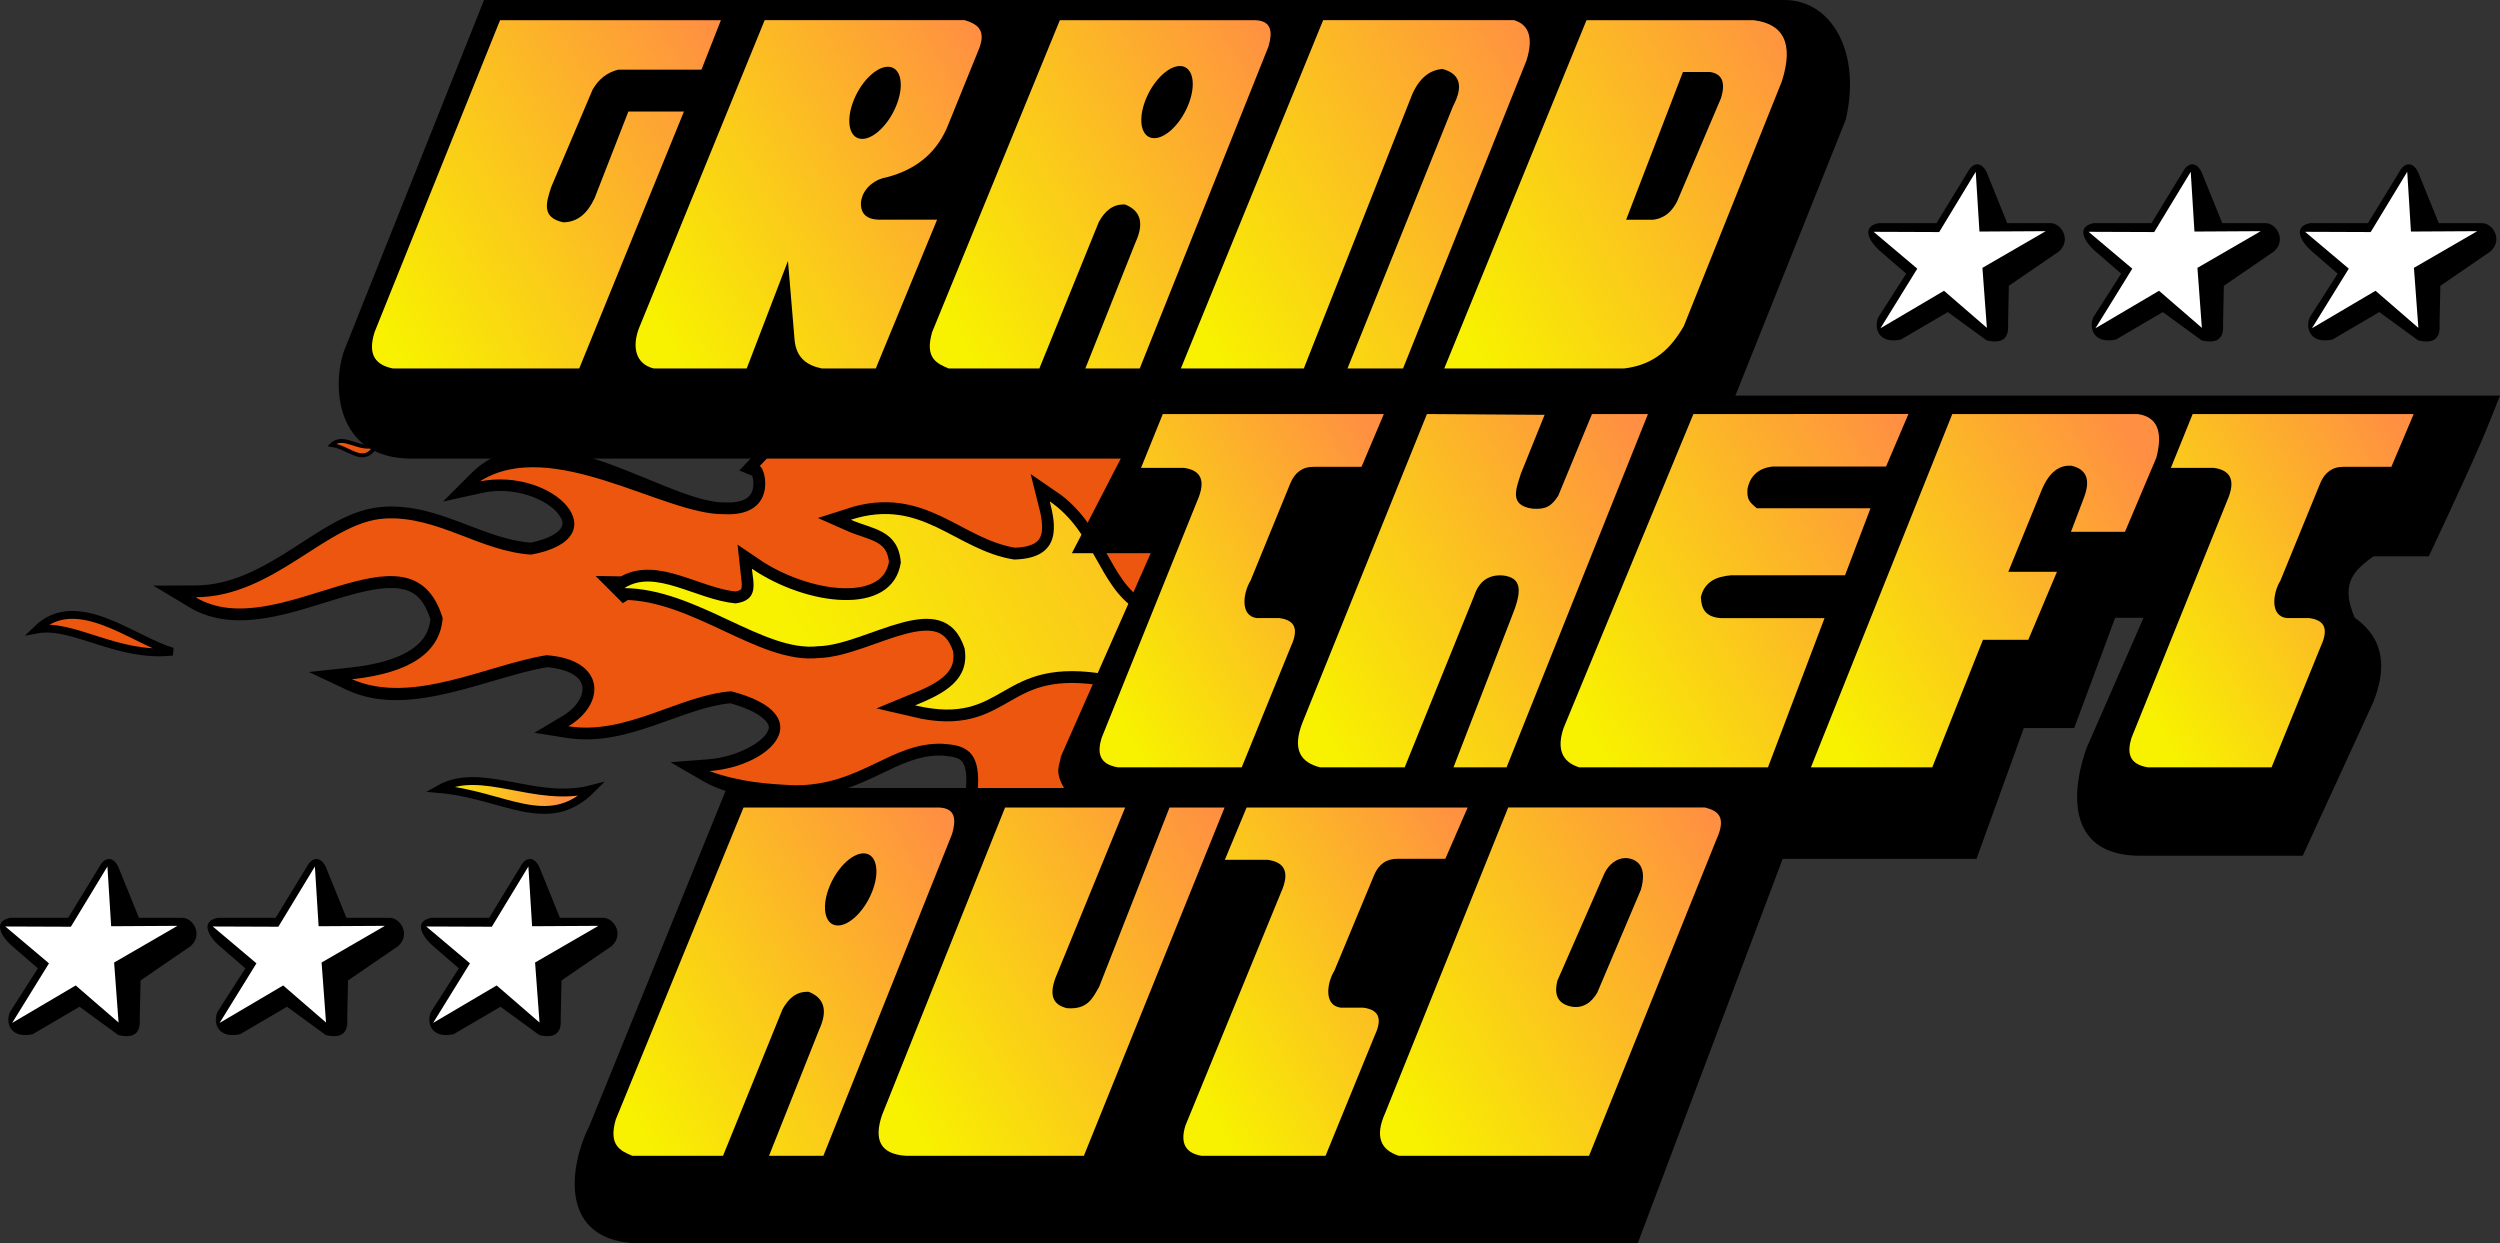 <?xml version="1.0" encoding="UTF-8" standalone="no"?>
<!-- Created with Inkscape (http://www.inkscape.org/) -->
<svg xmlns:dc="http://purl.org/dc/elements/1.1/" xmlns:cc="http://creativecommons.org/ns#" xmlns:rdf="http://www.w3.org/1999/02/22-rdf-syntax-ns#" xmlns:svg="http://www.w3.org/2000/svg" xmlns="http://www.w3.org/2000/svg" xmlns:xlink="http://www.w3.org/1999/xlink" xmlns:sodipodi="http://sodipodi.sourceforge.net/DTD/sodipodi-0.dtd" xmlns:inkscape="http://www.inkscape.org/namespaces/inkscape" width="1000" height="497.374" id="svg3081" version="1.1" inkscape:version="0.48.2 r9819" sodipodi:docname="asdasdsad.svg">
  <rect width="100%" height="100%" fill="#333333" stroke="none"/>
  <defs id="defs3083">
    <linearGradient id="linearGradient3962">
      <stop style="stop-color:#f8f100;stop-opacity:1;" offset="0" id="stop3964"/>
      <stop style="stop-color:#ff8f42;stop-opacity:1;" offset="1" id="stop3966"/>
    </linearGradient>
    <linearGradient inkscape:collect="always" xlink:href="#linearGradient3962" id="linearGradient3968" x1="236.137" y1="1182.571" x2="360.949" y2="1100.81" gradientUnits="userSpaceOnUse"/>
    <linearGradient inkscape:collect="always" xlink:href="#linearGradient3962" id="linearGradient3976" x1="524.68" y1="949.117" x2="662.755" y2="869.399" gradientUnits="userSpaceOnUse" gradientTransform="matrix(1.05,0,0,1.05,0.06,-50.227)"/>
    <linearGradient inkscape:collect="always" xlink:href="#linearGradient3962" id="linearGradient3978" x1="448.193" y1="943.747" x2="570.428" y2="873.175" gradientUnits="userSpaceOnUse" gradientTransform="matrix(1.05,0,0,1.05,0.06,-50.227)"/>
    <linearGradient inkscape:collect="always" xlink:href="#linearGradient3962" id="linearGradient3980" x1="335.988" y1="948.99" x2="474.984" y2="868.741" gradientUnits="userSpaceOnUse" gradientTransform="matrix(1.05,0,0,1.05,0.06,-50.227)"/>
    <linearGradient inkscape:collect="always" xlink:href="#linearGradient3962" id="linearGradient3982" x1="230.825" y1="949.563" x2="368.434" y2="870.114" gradientUnits="userSpaceOnUse" gradientTransform="matrix(1.05,0,0,1.05,0.06,-50.227)"/>
    <linearGradient inkscape:collect="always" xlink:href="#linearGradient3962" id="linearGradient3984" x1="808.53" y1="794.794" x2="926.617" y2="726.616" gradientUnits="userSpaceOnUse" gradientTransform="matrix(1.05,0,0,1.05,0.06,-50.227)"/>
    <linearGradient inkscape:collect="always" xlink:href="#linearGradient3962" id="linearGradient3986" x1="688.257" y1="801.019" x2="820.734" y2="724.533" gradientUnits="userSpaceOnUse" gradientTransform="matrix(1.05,0,0,1.05,0.06,-50.227)"/>
    <linearGradient inkscape:collect="always" xlink:href="#linearGradient3962" id="linearGradient3988" x1="594.253" y1="800.608" x2="733.48" y2="720.226" gradientUnits="userSpaceOnUse" gradientTransform="matrix(1.05,0,0,1.05,0.06,-50.227)"/>
    <linearGradient inkscape:collect="always" xlink:href="#linearGradient3962" id="linearGradient3990" x1="493.709" y1="800.952" x2="632.315" y2="720.927" gradientUnits="userSpaceOnUse" gradientTransform="matrix(1.05,0,0,1.05,0.06,-50.227)"/>
    <linearGradient inkscape:collect="always" xlink:href="#linearGradient3962" id="linearGradient3992" x1="414.574" y1="795.184" x2="535.076" y2="725.612" gradientUnits="userSpaceOnUse" gradientTransform="matrix(1.05,0,0,1.05,0.06,-50.227)"/>
    <linearGradient inkscape:collect="always" xlink:href="#linearGradient3962" id="linearGradient3994" x1="547.442" y1="649.675" x2="694.347" y2="564.86" gradientUnits="userSpaceOnUse" gradientTransform="matrix(1.05,0,0,1.05,0.06,-50.227)"/>
    <linearGradient inkscape:collect="always" xlink:href="#linearGradient3962" id="linearGradient3996" x1="448.151" y1="650.023" x2="593.077" y2="566.349" gradientUnits="userSpaceOnUse" gradientTransform="matrix(1.05,0,0,1.05,0.06,-50.227)"/>
    <linearGradient inkscape:collect="always" xlink:href="#linearGradient3962" id="linearGradient3998" x1="353.313" y1="648.979" x2="494.234" y2="567.618" gradientUnits="userSpaceOnUse" gradientTransform="matrix(1.05,0,0,1.05,0.06,-50.227)"/>
    <linearGradient inkscape:collect="always" xlink:href="#linearGradient3962" id="linearGradient4000" x1="242.163" y1="649.248" x2="381.355" y2="568.885" gradientUnits="userSpaceOnUse" gradientTransform="matrix(1.05,0,0,1.05,0.06,-50.227)"/>
    <linearGradient inkscape:collect="always" xlink:href="#linearGradient3962" id="linearGradient4002" x1="136.879" y1="650.828" x2="281.538" y2="567.309" gradientUnits="userSpaceOnUse" gradientTransform="matrix(1.05,0,0,1.05,0.06,-50.227)"/>
    <linearGradient inkscape:collect="always" xlink:href="#linearGradient3962" id="linearGradient4018" x1="166.223" y1="843.335" x2="213.609" y2="843.335" gradientUnits="userSpaceOnUse" gradientTransform="matrix(1.05,0,0,1.05,0.06,-50.227)"/>
    <linearGradient inkscape:collect="always" xlink:href="#linearGradient3962" id="linearGradient4034" x1="324.619" y1="816.609" x2="548.396" y2="687.411" gradientUnits="userSpaceOnUse" gradientTransform="matrix(1.05,0,0,1.05,0.06,-50.227)"/>
  </defs>
  <sodipodi:namedview id="base" pagecolor="#ffffff" bordercolor="#666666" borderopacity="1.0" inkscape:pageopacity="0.0" inkscape:pageshadow="2" inkscape:zoom="0.42656978" inkscape:cx="697.77154" inkscape:cy="321.77782" inkscape:document-units="px" inkscape:current-layer="layer1" showgrid="false" inkscape:window-width="1360" inkscape:window-height="706" inkscape:window-x="-8" inkscape:window-y="-8" inkscape:window-maximized="1" showguides="true" inkscape:guide-bbox="true" fit-margin-top="0" fit-margin-left="0" fit-margin-right="0" fit-margin-bottom="0"/>
  <g inkscape:groupmode="layer" id="layer2" inkscape:label="Warstwa" transform="translate(1.216,-516.679)">
    <path style="font-size:medium;font-style:normal;font-variant:normal;font-weight:normal;font-stretch:normal;text-indent:0;text-align:start;text-decoration:none;line-height:normal;letter-spacing:normal;word-spacing:normal;text-transform:none;direction:ltr;block-progression:tb;writing-mode:lr-tb;text-anchor:start;baseline-shift:baseline;color:#000000;fill:#000000;fill-opacity:1;fill-rule:nonzero;stroke:none;stroke-width:9;marker:none;visibility:visible;display:inline;overflow:visible;enable-background:accumulate;font-family:Sans;-inkscape-font-specification:Sans" d="m 460.083,667.324 -129.027,0.886 -2.001,0 -1.377,1.476 -28.436,30.174 -4.723,5.018 5.116,2.099 c 0.092,0.244 0.174,0.4 0.262,0.787 0.294,1.289 0.388,3.121 0,4.625 -0.388,1.504 -1.05,2.657 -2.558,3.641 -1.509,0.983 -4.156,1.864 -8.823,1.607 l -0.164,0 -0.164,0 c -4.653,0.069 -11.86,-2.017 -19.974,-5.149 -8.114,-3.132 -17.221,-7.198 -26.566,-10.528 -9.345,-3.33 -18.946,-5.992 -28.305,-6.068 -9.358,-0.076 -18.645,2.705 -25.943,10.003 l -11.446,11.414 15.776,-3.477 c 13.03,-2.872 25.744,2.711 30.108,8.101 2.182,2.695 2.355,4.243 1.377,5.936 -0.951,1.647 -4.44,4.322 -12.201,5.871 -9.042,-0.688 -17.774,-4.214 -27.124,-7.773 -9.542,-3.632 -19.804,-7.258 -31.486,-6.592 -13.492,0.787 -24.944,9.318 -36.898,16.924 -11.953,7.606 -24.215,14.508 -38.505,14.562 l -16.891,0.066 14.464,8.691 c 9.477,5.697 20.268,5.97 30.633,4.264 10.365,-1.707 20.635,-5.34 29.977,-8.134 9.342,-2.794 17.724,-4.586 23.549,-3.608 5.607,0.942 9.366,3.634 12.234,12.266 -0.591,5.035 -2.745,8.73 -7.478,11.971 -5.021,3.438 -13.11,6.097 -24.434,7.314 l -16.727,1.804 15.218,7.15 c 13.135,6.19 27.863,4.377 41.883,0.984 13.793,-3.338 27.244,-8.251 38.144,-10.069 4.939,0.425 8.504,1.618 10.659,3.017 2.243,1.457 3.119,2.948 3.444,4.526 0.649,3.157 -1.45,8.141 -7.97,12.037 l -11.151,6.658 12.857,2.033 c 12.877,2.044 24.825,-1.411 35.815,-5.248 10.711,-3.739 20.633,-7.771 29.682,-8.593 7.841,2.158 12.302,4.912 14.037,6.92 1.798,2.081 1.681,2.845 0.656,4.788 -2.051,3.887 -11.921,9.801 -23.418,10.692 l -15.185,1.181 13.185,7.642 c 12.809,7.395 25.917,5.817 36.274,6.297 l 0.098,0 0.098,0 c 14.319,0.053 24.861,-4.677 33.782,-8.954 8.92,-4.277 16.096,-7.9 25.123,-7.642 3.889,0.278 6.501,0.824 7.74,2.033 1.26,1.23 2.695,4.303 1.705,12.791 l -0.361,3.116 2.722,1.542 39.357,22.303 3.575,2.033 2.493,-3.28 84.848,-111.054 2.132,-2.821 -2.066,-2.853 -53.788,-73.467 -1.443,-1.935 -2.394,0 z m -2.361,9.479 50.279,68.679 -80.191,104.986 -33.257,-18.826 c 0.474,-8.034 -0.947,-13.827 -4.657,-17.448 -4.206,-4.105 -9.613,-4.432 -13.874,-4.723 l -0.098,0 -0.098,0 c -11.703,-0.334 -20.716,4.356 -29.485,8.56 -8.719,4.181 -17.3,8.037 -29.452,8.035 -0.068,-0.003 -0.129,0.003 -0.197,0 -5.588,-0.25 -10.994,-0.129 -16.202,-0.59 5.992,-2.67 10.858,-6.41 13.48,-11.381 2.442,-4.629 1.992,-10.88 -1.869,-15.349 -3.861,-4.469 -10.2,-7.676 -19.613,-10.135 l -0.754,-0.197 -0.754,0.066 c -11.448,0.827 -22.245,5.476 -32.863,9.183 -6.9,2.409 -13.648,4.284 -20.367,4.952 2.79,-4.142 4.139,-8.76 3.181,-13.414 -0.858,-4.172 -3.55,-7.968 -7.544,-10.561 -3.993,-2.593 -9.208,-4.136 -15.645,-4.592 l -0.558,-0.033 -0.525,0.066 c -12.518,1.983 -26.205,7.157 -39.456,10.364 -4.397,1.064 -8.635,1.759 -12.791,2.23 1.547,-0.781 3.075,-1.566 4.428,-2.493 6.975,-4.776 11.132,-11.877 11.742,-19.941 l 0.066,-0.886 -0.262,-0.853 c -3.599,-11.726 -11.259,-18.198 -20.072,-19.679 -8.813,-1.48 -18.196,0.985 -27.845,3.87 -9.649,2.886 -19.597,6.357 -28.797,7.871 -0.744,0.122 -1.435,0.133 -2.165,0.23 6.875,-2.98 13.182,-6.791 19.056,-10.528 12.213,-7.771 22.821,-14.889 32.404,-15.448 9.406,-0.536 18.192,2.407 27.55,5.969 9.358,3.562 19.202,7.754 30.469,8.462 l 0.59,0.033 0.558,-0.098 c 9.66,-1.789 16.146,-5.155 19.285,-10.594 3.139,-5.439 1.506,-12.013 -2.23,-16.629 -3.793,-4.685 -9.688,-8.436 -16.694,-10.561 0.271,-0.003 0.513,-0.068 0.787,-0.066 7.58,0.061 16.305,2.345 25.189,5.51 8.884,3.165 17.895,7.171 26.337,10.43 8.316,3.21 16.015,5.799 23.188,5.772 0.108,-3.9e-4 0.22,0.034 0.328,0.033 l 0,-0.033 c 5.902,0.274 10.63,-0.81 14.169,-3.116 3.607,-2.351 5.703,-5.86 6.56,-9.183 0.857,-3.324 0.658,-6.484 0.066,-9.085 -0.154,-0.676 -0.439,-1.226 -0.656,-1.837 l 24.697,-26.173 124.566,-0.853 z m -158.25,29.649 c 0.012,0.024 0.048,0.158 0.066,0.197 -0.164,-0.202 -0.109,-0.28 -0.066,-0.197 z" id="path4010" inkscape:connector-curvature="0"/>
    <path sodipodi:nodetypes="cccccccccccccccccccc" inkscape:connector-curvature="0" id="path4041" d="m 77.026,755.581 c 31.567,-0.12 52.578,-30.14 75.654,-31.486 21.088,-1.201 38.09,13.143 58.599,14.431 35.785,-6.628 9.341,-35.107 -20.553,-29.299 28.687,-18.232 73.681,13.474 97.519,13.119 21.459,1.181 16.981,-18.198 14.431,-19.241 l 28.425,-30.174 129.005,-0.875 53.788,73.467 -84.837,111.075 -39.357,-22.303 c 2.137,-18.325 -5.734,-19.552 -13.994,-20.116 -20.73,-0.592 -32.453,16.717 -59.036,16.618 -10.907,-0.505 -21.9,-1.271 -34.11,-5.685 25.354,-1.966 44.347,-22.626 8.746,-31.923 -20.684,1.494 -41.961,17.677 -65.158,13.994 15.373,-9.186 14.658,-26.766 -8.746,-28.425 -23.511,3.725 -53.695,20.151 -77.84,9.621 23.582,-2.534 35.268,-10.899 36.296,-24.489 -13.011,-42.387 -66.112,11.358 -98.831,-8.309 z" style="fill:#ed560f;fill-opacity:1;stroke:none"/>
    <path style="fill:#000000;fill-opacity:1;stroke:#000000;stroke-width:9.446;stroke-linecap:butt;stroke-linejoin:miter;stroke-miterlimit:4;stroke-opacity:1;stroke-dasharray:none" d="m 248.544,751.917 c 12.271,-7.968 28.587,4.61 44.474,6.12 9.306,-1.247 7.147,-7.924 6.528,-13.873 21.561,14.691 56.104,19.52 59.571,-2.448 -0.992,-13.206 -11.51,-13.365 -19.993,-17.137 28.606,-9.226 41.582,12.129 65.283,15.913 19.803,-0.408 16.432,-14.77 14.281,-23.257 17.838,12.171 19.71,34.046 34.682,43.25 l 14.281,25.297 -25.297,0.816 c -45.196,-8.179 -40.217,21.032 -77.524,12.239 11.971,-4.877 21.878,-10.274 19.788,-22.848 -8.597,-25.772 -38.81,-1.27 -58.55,-0.816 -21.771,2.572 -48.409,-22.917 -77.524,-23.257 z" id="path4026" inkscape:connector-curvature="0" sodipodi:nodetypes="cccccccccccccc"/>
    <path sodipodi:nodetypes="cccccccccccccc" inkscape:connector-curvature="0" id="path4036" d="m 248.544,751.917 c 12.271,-7.968 28.587,4.61 44.474,6.12 9.306,-1.247 7.147,-7.924 6.528,-13.873 21.561,14.691 56.104,19.52 59.571,-2.448 -0.992,-13.206 -11.51,-13.365 -19.993,-17.137 28.606,-9.226 41.582,12.129 65.283,15.913 19.803,-0.408 16.432,-14.77 14.281,-23.257 17.838,12.171 19.71,34.046 34.682,43.25 l 14.281,25.297 -25.297,0.816 c -45.196,-8.179 -40.217,21.032 -77.524,12.239 11.971,-4.877 21.878,-10.274 19.788,-22.848 -8.597,-25.772 -38.81,-1.27 -58.55,-0.816 -21.771,2.572 -48.409,-22.917 -77.524,-23.257 z" style="fill:url(#linearGradient4034);fill-opacity:1;stroke:none"/>
  </g>
  <g inkscape:groupmode="layer" id="layer3" inkscape:label="Warstwa#1" transform="translate(1.216,-516.679)">
    <path sodipodi:nodetypes="cccccccccccccccc" inkscape:connector-curvature="0" id="path4103" d="m 793.433,652.827 c 6.027,1.437 9.011,-0.575 8.57,-6.468 l 0.323,-15.362 20.052,-13.745 c 5.09,-4.589 0.965,-11.32 -3.396,-11.32 l -17.303,0 -8.247,-20.375 c -2.21,-4.484 -5.552,-3.905 -7.6,0 l -12.451,20.375 -23.124,0 c -7.489,1.46 -3.212,7.775 0.162,10.835 l 10.834,9.379 -11.158,17.464 c -1.791,3.997 -0.175,10.826 9.056,8.894 l 18.758,-10.996 z" style="fill:#000000;stroke:none"/>
    <path style="fill:#000000;stroke:none" d="m 879.433,652.827 c 6.027,1.437 9.011,-0.575 8.571,-6.468 l 0.323,-15.362 20.052,-13.745 c 5.09,-4.589 0.965,-11.32 -3.396,-11.32 l -17.303,0 -8.247,-20.375 c -2.21,-4.484 -5.552,-3.905 -7.6,0 l -12.451,20.375 -23.124,0 c -7.489,1.46 -3.212,7.775 0.162,10.835 l 10.834,9.379 -11.158,17.464 c -1.791,3.997 -0.175,10.826 9.056,8.894 l 18.758,-10.996 z" id="path4107" inkscape:connector-curvature="0" sodipodi:nodetypes="cccccccccccccccc"/>
    <path sodipodi:nodetypes="cccccccccccccccc" inkscape:connector-curvature="0" id="path4111" d="m 966.035,652.827 c 6.027,1.437 9.011,-0.575 8.57,-6.468 l 0.323,-15.362 20.052,-13.745 c 5.09,-4.589 0.965,-11.32 -3.396,-11.32 l -17.303,0 -8.247,-20.375 c -2.21,-4.484 -5.552,-3.905 -7.6,0 l -12.451,20.375 -23.124,0 c -7.489,1.46 -3.212,7.775 0.162,10.835 l 10.834,9.379 -11.158,17.464 c -1.791,3.997 -0.175,10.826 9.056,8.894 l 18.758,-10.996 z" style="fill:#000000;stroke:none"/>
    <path style="fill:#000000;stroke:none" d="m 46.111,930.696 c 6.027,1.437 9.011,-0.575 8.571,-6.468 l 0.323,-15.362 20.052,-13.745 c 5.09,-4.589 0.965,-11.32 -3.396,-11.32 l -17.303,0 -8.247,-20.375 c -2.21,-4.484 -5.552,-3.905 -7.6,0 l -12.451,20.375 -23.124,0 c -7.489,1.46 -3.212,7.775 0.162,10.835 l 10.834,9.379 -11.158,17.464 c -1.791,3.997 -0.175,10.826 9.056,8.894 l 18.758,-10.996 z" id="path4115" inkscape:connector-curvature="0" sodipodi:nodetypes="cccccccccccccccc"/>
    <path sodipodi:nodetypes="cccccccccccccccc" inkscape:connector-curvature="0" id="path4117" d="m 129.099,930.696 c 6.027,1.437 9.011,-0.575 8.57,-6.468 l 0.323,-15.362 20.052,-13.745 c 5.09,-4.589 0.965,-11.32 -3.396,-11.32 l -17.303,0 -8.247,-20.375 c -2.21,-4.484 -5.552,-3.905 -7.6,0 l -12.452,20.375 -23.124,0 c -7.489,1.46 -3.212,7.775 0.162,10.835 l 10.834,9.379 -11.158,17.464 c -1.791,3.997 -0.175,10.826 9.056,8.894 l 18.758,-10.996 z" style="fill:#000000;stroke:none"/>
    <path style="fill:#000000;stroke:none" d="m 214.495,930.696 c 6.027,1.437 9.011,-0.575 8.57,-6.468 l 0.323,-15.362 20.052,-13.745 c 5.09,-4.589 0.965,-11.32 -3.396,-11.32 l -17.303,0 -8.247,-20.375 c -2.21,-4.484 -5.552,-3.905 -7.6,0 l -12.452,20.375 -23.124,0 c -7.489,1.46 -3.212,7.775 0.162,10.835 l 10.835,9.379 -11.158,17.464 c -1.791,3.997 -0.175,10.826 9.056,8.894 l 18.758,-10.996 z" id="path4119" inkscape:connector-curvature="0" sodipodi:nodetypes="cccccccccccccccc"/>
  </g>
  <g inkscape:label="Layer 1" inkscape:groupmode="layer" id="layer1" transform="translate(1.216,-516.679)">
    <path transform="matrix(1.405,0.019,-0.388,1.347,1088.576,-579.725)" inkscape:transform-center-y="-3.2587419" inkscape:transform-center-x="-2.8720583" d="m 164.502,909.052 -15.181,-10.797 -14.962,11.339 5.577,-17.774 -15.407,-10.726 18.628,-0.189 5.44,-17.968 5.936,17.658 18.769,-0.379 -14.959,11.102 z" inkscape:randomized="0" inkscape:rounded="0" inkscape:flatsided="false" sodipodi:arg2="1.5435626" sodipodi:arg1="0.9244941" sodipodi:r2="9.6799641" sodipodi:r1="25.645163" sodipodi:cy="888.57861" sodipodi:cx="149.05743" sodipodi:sides="5" id="path3954" style="fill:#000000;fill-opacity:1;stroke:none" sodipodi:type="star"/>
    <path sodipodi:type="star" style="fill:#000000;fill-opacity:1;stroke:none" id="path3956" sodipodi:sides="5" sodipodi:cx="149.05743" sodipodi:cy="888.57861" sodipodi:r1="25.645163" sodipodi:r2="9.6799641" sodipodi:arg1="0.9244941" sodipodi:arg2="1.5435626" inkscape:flatsided="false" inkscape:rounded="0" inkscape:randomized="0" d="m 164.502,909.052 -15.181,-10.797 -14.962,11.339 5.577,-17.774 -15.407,-10.726 18.628,-0.189 5.44,-17.968 5.936,17.658 18.769,-0.379 -14.959,11.102 z" inkscape:transform-center-x="-2.872109" inkscape:transform-center-y="-3.2587419" transform="matrix(1.405,0.019,-0.388,1.347,1001.588,-579.725)"/>
    <path transform="matrix(1.405,0.019,-0.388,1.347,915.101,-579.725)" inkscape:transform-center-y="-3.2587419" inkscape:transform-center-x="-2.8721014" d="m 164.502,909.052 -15.181,-10.797 -14.962,11.339 5.577,-17.774 -15.407,-10.726 18.628,-0.189 5.44,-17.968 5.936,17.658 18.769,-0.379 -14.959,11.102 z" inkscape:randomized="0" inkscape:rounded="0" inkscape:flatsided="false" sodipodi:arg2="1.5435626" sodipodi:arg1="0.9244941" sodipodi:r2="9.6799641" sodipodi:r1="25.645163" sodipodi:cy="888.57861" sodipodi:cx="149.05743" sodipodi:sides="5" id="path3958" style="fill:#000000;fill-opacity:1;stroke:none" sodipodi:type="star"/>
    <path style="fill:#ed560f;fill-opacity:1;stroke:#000000;stroke-width:3.149;stroke-linecap:butt;stroke-linejoin:miter;stroke-miterlimit:4;stroke-opacity:1;stroke-dasharray:none" d="m 67.786,777.327 c -15.705,-4.47 -38.326,-24.397 -54.252,-8.865 14.39,-2.681 32.144,11.333 54.252,8.865 z" inkscape:connector-curvature="0" sodipodi:nodetypes="ccc"/>
    <path style="fill:url(#linearGradient4018);fill-opacity:1;stroke:#000000;stroke-width:3.149;stroke-linecap:butt;stroke-linejoin:miter;stroke-miterlimit:4;stroke-opacity:1;stroke-dasharray:none" d="m 174.517,832.288 c 26.076,2.277 43.363,17.633 60.989,0 -22.684,5.939 -44.144,-9.532 -60.989,0 z" id="path4006" inkscape:connector-curvature="0" sodipodi:nodetypes="ccc"/>
    <path sodipodi:nodetypes="ccc" inkscape:connector-curvature="0" id="path4008" d="m 131.438,694.65 c 7.646,1.137 12.715,8.804 17.883,0 -6.651,2.965 -12.944,-4.759 -17.883,0 z" style="fill:#ed560f;fill-opacity:1;stroke:#000000;stroke-width:1.574;stroke-linecap:butt;stroke-linejoin:miter;stroke-miterlimit:4;stroke-opacity:1;stroke-dasharray:none"/>
    <path sodipodi:nodetypes="cccccccccccccccsccccccccccccccc" inkscape:connector-curvature="0" id="path4059" d="m 255.45,1014.053 398.403,0 57.995,-153.814 77.537,0 18.912,-52.322 20.172,0 16.39,-44.127 11.347,0 -22.736,51.944 c -5.485,15.038 -9.686,43.245 21.475,43.245 l 64.93,0 28.367,-61.778 c 4.632,-11.921 5.241,-24.399 -7.565,-33.41 -5.164,-12.163 -2.102,-18.039 7.565,-24.585 l 22.064,0 c 0,0 14.205,-30.109 20.803,-45.388 2.697,-6.246 7.675,-18.912 7.675,-18.912 l -305.847,0 44.127,-110.317 c 6.324,-26.859 -5.495,-47.909 -24.585,-47.909 l -520.068,0 -56.104,140.576 c -4.541,13.173 -3.806,42.866 27.107,42.866 l 283.673,0 -19.542,37.823 31.519,0 -35.932,81.32 c -0.417,3.574 -2.71,5.742 1.261,12.608 l -134.902,0 -54.843,134.902 c -8.215,16.157 -13.086,47.279 20.803,47.279 z" style="fill:#000000;stroke:none"/>
    <path style="fill:url(#linearGradient4002);fill-opacity:1;stroke:none" d="m 230.475,664.065 41.894,-102.785 -22.229,0 -13.486,34.587 c -2.83,6.092 -6.696,9.628 -12.511,9.749 -8.759,-1.853 -6.993,-7.677 -4.871,-14.133 l 16.563,-38.971 c 2.372,-4.109 5.721,-6.849 10.23,-7.967 l 33.298,0 7.788,-19.8 -88.338,0 -50.175,124.706 c -3.016,9.414 0.637,13.271 7.307,14.614 z" id="path3122" inkscape:connector-curvature="0" sodipodi:nodetypes="cccccccccccccc"/>
    <path style="fill:url(#linearGradient4000);fill-opacity:1;stroke:none" d="M 304.654,524.745 254.309,648.105 c -2.715,7.405 -1.343,14.098 5.936,15.96 l 37.226,0 16.497,-43.019 2.624,31.289 c 0.545,7.372 4.887,10.493 10.922,11.729 l 21.581,0 24.533,-59.516 -22.007,0 c -5.978,0.236 -8.641,-2.165 -8.462,-6.789 0.552,-6.217 6.458,-9.626 10.167,-10.135 12.603,-3.239 20.782,-10.564 24.959,-21.581 l 11.84,-29.19 c 2.968,-7.021 0.92,-10.274 -5.51,-12.109 z m 49.295,18.636 c 4.924,0 6.611,6.463 3.772,14.431 -2.839,7.968 -9.146,14.431 -14.07,14.431 -4.924,0 -6.611,-6.463 -3.772,-14.431 2.839,-7.968 9.146,-14.431 14.07,-14.431 z" id="path3124" inkscape:connector-curvature="0" sodipodi:nodetypes="ccccccccccccccccsssss"/>
    <path style="fill:url(#linearGradient3998);fill-opacity:1;stroke:none" d="M 422.726,524.752 371.627,649.548 c -2.984,10.307 1.751,12.494 6.625,14.529 l 36.274,0 23.778,-58.577 c 2.399,-4.375 5.599,-7.282 10.528,-7.019 6.061,2.419 7.798,7.269 4.133,15.185 l -20.039,50.41 21.745,0 51.493,-128.764 c 1.616,-5.571 1.546,-10.383 -5.477,-10.561 l -77.961,0 z m 48.016,18.334 c 4.924,0 6.611,6.463 3.772,14.431 -2.839,7.968 -9.113,14.431 -14.037,14.431 -4.924,0 -6.643,-6.463 -3.805,-14.431 2.839,-7.968 9.146,-14.431 14.07,-14.431 z" id="path3129" inkscape:connector-curvature="0"/>
    <path style="fill:url(#linearGradient3996);fill-opacity:1;stroke:none" d="m 471.125,664.065 56.917,-139.32 76.389,0 c 5.858,1.777 7.787,6.914 4.993,16.012 l -49.428,123.308 -22.218,0 42.189,-104.835 c 4.495,-8.469 2.574,-13.164 -4.244,-14.978 -4.569,0.454 -8.74,2.899 -11.983,9.985 L 520.303,664.065 z" id="path3150" inkscape:connector-curvature="0" sodipodi:nodetypes="ccccccccccc"/>
    <path style="fill:url(#linearGradient3994);fill-opacity:1;stroke:none" d="m 633.387,524.752 -56.904,139.325 71.893,0 c 12.586,-1.505 19.06,-8.532 23.942,-16.989 l 39.193,-97.836 c 4.937,-15.459 0.482,-23.015 -11.217,-24.5 l -66.908,0 z m 38.57,20.728 10.758,0 c 4.676,0.63 6.466,3.837 4.493,10.397 l -17.645,41.522 c -1.951,3.589 -4.547,6.544 -9.577,7.183 l -10.758,0 22.729,-59.102 z" id="path3152" inkscape:connector-curvature="0"/>
    <path style="fill:url(#linearGradient3992);fill-opacity:1;stroke:none" d="m 463.905,682.294 -8.704,21.522 17.125,0 c 6.362,0.911 9.24,4.513 5.279,13.4 l -38.171,94.616 c -1.816,5.916 -1.049,10.541 6.497,11.776 l 49.541,0 19.492,-47.917 c 2.843,-6.091 2.983,-10.831 -4.467,-11.776 l -8.934,0 c -6.891,-0.806 -5.546,-10.14 -2.543,-15.025 l 15.944,-38.983 c 1.766,-4.187 4.753,-6.542 9.34,-6.497 l 19.086,0 8.934,-21.116 z" id="path3157" inkscape:connector-curvature="0" sodipodi:nodetypes="cccccccccccccccc"/>
    <path style="fill:url(#linearGradient3990);fill-opacity:1;stroke:none" d="m 569.56,682.294 -49.659,123.096 c -4.441,11.126 -0.877,16.248 6.889,18.218 l 33.871,0 27.844,-68.738 c 2.399,-7.303 7.682,-8.256 11.195,-8.038 8.11,0.843 7.93,6.359 3.732,16.65 l -23.251,60.127 21.241,0 56.548,-141.314 -22.39,0 -13.491,32.677 c -2.786,4.266 -4.942,5.556 -10.334,5.168 -9.606,-1.341 -6.404,-8.12 -4.593,-14.066 l 9.473,-23.463 z" id="path3159" inkscape:connector-curvature="0" sodipodi:nodetypes="cccccccccccccccc"/>
    <path style="fill:url(#linearGradient3988);fill-opacity:1;stroke:none" d="m 676.147,682.294 -51.949,125.641 c -2.675,7.993 -0.907,13.394 6.214,15.673 l 75.563,0 22.619,-59.668 -41.261,0 c -6.632,-0.381 -8.044,-4.024 -8.203,-8.451 1.493,-6.167 6.217,-8.222 12.18,-8.7 l 45.487,0 10.191,-26.807 -45.487,0 c -3.173,-2.653 -3.957,-3.564 -3.728,-7.743 1.16,-5.568 4.703,-8.276 9.942,-8.948 l 45.487,0 8.948,-20.997 z" id="path3161" inkscape:connector-curvature="0" sodipodi:nodetypes="cccccccccccccccc"/>
    <path style="fill:url(#linearGradient3986);fill-opacity:1;stroke:none" d="m 723.151,823.608 48.544,0 20.271,-51.01 18.137,0 11.469,-27.206 -19.471,0 13.069,-32.007 c 3.833,-9.869 9.118,-10.636 12.269,-10.402 5.804,1.393 7.826,5.36 4.801,13.069 l -5.068,13.336 21.605,0 12.536,-29.606 c 2.834,-10.762 0.162,-16.423 -7.468,-17.489 l -74.149,0 z" id="path3163" inkscape:connector-curvature="0" sodipodi:nodetypes="ccccccccccccccc"/>
    <path sodipodi:nodetypes="cccccccccccccccc" inkscape:connector-curvature="0" id="path3165" d="m 875.846,682.294 -8.704,21.522 17.125,0 c 6.362,0.911 9.24,4.513 5.279,13.4 l -38.171,94.616 c -1.816,5.916 -1.049,10.541 6.497,11.776 l 49.541,0 19.492,-47.917 c 2.843,-6.091 2.983,-10.831 -4.467,-11.776 l -8.934,0 c -6.891,-0.806 -5.546,-10.14 -2.543,-15.025 l 15.944,-38.983 c 1.766,-4.187 4.753,-6.542 9.34,-6.497 l 19.086,0 8.934,-21.116 z" style="fill:url(#linearGradient3984);fill-opacity:1;stroke:none"/>
    <path id="path3167" d="m 296.191,839.683 -51.099,124.796 c -2.984,10.307 1.751,12.494 6.625,14.529 l 36.274,0 23.778,-58.577 c 2.399,-4.375 5.599,-7.282 10.528,-7.019 6.061,2.419 7.798,7.269 4.133,15.185 l -20.039,50.41 21.745,0 51.493,-128.764 c 1.616,-5.571 1.546,-10.383 -5.477,-10.561 l -77.961,0 z m 48.016,18.334 c 4.924,0 6.611,6.463 3.772,14.431 -2.839,7.968 -9.113,14.431 -14.037,14.431 -4.924,0 -6.643,-6.463 -3.805,-14.431 2.839,-7.968 9.146,-14.431 14.07,-14.431 z" style="fill:url(#linearGradient3982);fill-opacity:1;stroke:none" inkscape:connector-curvature="0"/>
    <path style="fill:url(#linearGradient3980);fill-opacity:1;stroke:none" d="M 400.817,839.683 351.564,962.789 c -3.182,9.496 -1.034,15.616 9.825,16.219 l 70.939,0 56.29,-139.325 -22.026,0 -28.145,71.711 c -2.534,4.335 -4.436,9.205 -12.849,8.566 -5.052,-1.178 -7.482,-4.516 -4.589,-12.237 l 27.839,-68.04 z" id="path3171" inkscape:connector-curvature="0" sodipodi:nodetypes="ccccccccccc"/>
    <path sodipodi:nodetypes="cccccccccccccccc" inkscape:connector-curvature="0" id="path3173" d="m 497.428,839.683 -8.704,20.918 17.125,0 c 6.362,0.896 9.24,4.441 5.279,13.187 l -38.171,93.107 c -1.816,5.822 -1.049,10.898 6.497,12.113 l 49.541,0 19.492,-47.678 c 2.843,-5.994 2.983,-10.658 -4.467,-11.588 l -8.934,0 c -6.891,-0.794 -5.546,-9.978 -2.543,-14.785 l 15.944,-38.362 c 1.766,-4.12 4.753,-6.437 9.34,-6.394 l 19.086,0 8.934,-20.519 z" style="fill:url(#linearGradient3978);fill-opacity:1;stroke:none"/>
    <path style="fill:url(#linearGradient3976);fill-opacity:1;stroke:none" d="m 602.065,839.677 -49.197,122.172 c -4.33,9.671 -1.666,14.836 5.444,17.153 l 76.091,0 50.935,-126.469 c 4.264,-9.32 0.428,-11.61 -4.592,-12.857 l -78.682,0 z m 46.77,20.236 c 0.216,-0.004 0.44,-0.015 0.656,0 4.664,0.508 8.154,3.773 5.674,12.594 l -17.481,41.26 c -2.353,3.994 -5.787,6.474 -10.594,5.51 -6.287,-1.409 -6.366,-6.069 -5.379,-10.266 l 18.892,-43.096 c 1.801,-3.664 4.986,-5.936 8.232,-6.002 z" id="path3943" inkscape:connector-curvature="0"/>
    <path transform="matrix(1.405,0.019,-0.388,1.347,915.117,-579.797)" inkscape:transform-center-y="-3.2587303" inkscape:transform-center-x="-2.8720949" d="m 164.502,909.052 -15.181,-10.797 -14.962,11.339 5.577,-17.774 -15.407,-10.726 18.628,-0.189 5.44,-17.968 5.936,17.658 18.769,-0.379 -14.959,11.102 z" inkscape:randomized="0" inkscape:rounded="0" inkscape:flatsided="false" sodipodi:arg2="1.5435626" sodipodi:arg1="0.9244941" sodipodi:r2="9.6799641" sodipodi:r1="25.645163" sodipodi:cy="888.57861" sodipodi:cx="149.05743" sodipodi:sides="5" id="path4105" style="fill:#ffffff;fill-opacity:1;stroke:none" sodipodi:type="star"/>
    <path sodipodi:type="star" style="fill:#ffffff;fill-opacity:1;stroke:none" id="path4109" sodipodi:sides="5" sodipodi:cx="149.05743" sodipodi:cy="888.57861" sodipodi:r1="25.645163" sodipodi:r2="9.6799641" sodipodi:arg1="0.9244941" sodipodi:arg2="1.5435626" inkscape:flatsided="false" inkscape:rounded="0" inkscape:randomized="0" d="m 164.502,909.052 -15.181,-10.797 -14.962,11.339 5.577,-17.774 -15.407,-10.726 18.628,-0.189 5.44,-17.968 5.936,17.658 18.769,-0.379 -14.959,11.102 z" inkscape:transform-center-x="-2.8720051" inkscape:transform-center-y="-3.2587303" transform="matrix(1.405,0.019,-0.388,1.347,1001.118,-579.797)"/>
    <path transform="matrix(1.405,0.019,-0.388,1.347,1087.719,-579.797)" inkscape:transform-center-y="-3.2587303" inkscape:transform-center-x="-2.8720709" d="m 164.502,909.052 -15.181,-10.797 -14.962,11.339 5.577,-17.774 -15.407,-10.726 18.628,-0.189 5.44,-17.968 5.936,17.658 18.769,-0.379 -14.959,11.102 z" inkscape:randomized="0" inkscape:rounded="0" inkscape:flatsided="false" sodipodi:arg2="1.5435626" sodipodi:arg1="0.9244941" sodipodi:r2="9.6799641" sodipodi:r1="25.645163" sodipodi:cy="888.57861" sodipodi:cx="149.05743" sodipodi:sides="5" id="path4113" style="fill:#ffffff;fill-opacity:1;stroke:none" sodipodi:type="star"/>
    <path sodipodi:type="star" style="fill:#ffffff;fill-opacity:1;stroke:none" id="path4127" sodipodi:sides="5" sodipodi:cx="149.05743" sodipodi:cy="888.57861" sodipodi:r1="25.645163" sodipodi:r2="9.6799641" sodipodi:arg1="0.9244941" sodipodi:arg2="1.5435626" inkscape:flatsided="false" inkscape:rounded="0" inkscape:randomized="0" d="m 164.502,909.052 -15.181,-10.797 -14.962,11.339 5.577,-17.774 -15.407,-10.726 18.628,-0.189 5.44,-17.968 5.936,17.658 18.769,-0.379 -14.959,11.102 z" inkscape:transform-center-x="-2.8721028" inkscape:transform-center-y="-3.2587354" transform="matrix(1.405,0.019,-0.388,1.347,167.796,-301.928)"/>
    <path transform="matrix(1.405,0.019,-0.388,1.347,250.783,-301.928)" inkscape:transform-center-y="-3.2587354" inkscape:transform-center-x="-2.8721024" d="m 164.502,909.052 -15.181,-10.797 -14.962,11.339 5.577,-17.774 -15.407,-10.726 18.628,-0.189 5.44,-17.968 5.936,17.658 18.769,-0.379 -14.959,11.102 z" inkscape:randomized="0" inkscape:rounded="0" inkscape:flatsided="false" sodipodi:arg2="1.5435626" sodipodi:arg1="0.9244941" sodipodi:r2="9.6799641" sodipodi:r1="25.645163" sodipodi:cy="888.57861" sodipodi:cx="149.05743" sodipodi:sides="5" id="path4129" style="fill:#ffffff;fill-opacity:1;stroke:none" sodipodi:type="star"/>
    <path sodipodi:type="star" style="fill:#ffffff;fill-opacity:1;stroke:none" id="path4131" sodipodi:sides="5" sodipodi:cx="149.05743" sodipodi:cy="888.57861" sodipodi:r1="25.645163" sodipodi:r2="9.6799641" sodipodi:arg1="0.9244941" sodipodi:arg2="1.5435626" inkscape:flatsided="false" inkscape:rounded="0" inkscape:randomized="0" d="m 164.502,909.052 -15.181,-10.797 -14.962,11.339 5.577,-17.774 -15.407,-10.726 18.628,-0.189 5.44,-17.968 5.936,17.658 18.769,-0.379 -14.959,11.102 z" inkscape:transform-center-x="-2.872102" inkscape:transform-center-y="-3.2587354" transform="matrix(1.405,0.019,-0.388,1.347,336.18,-301.928)"/>
  </g>
</svg>